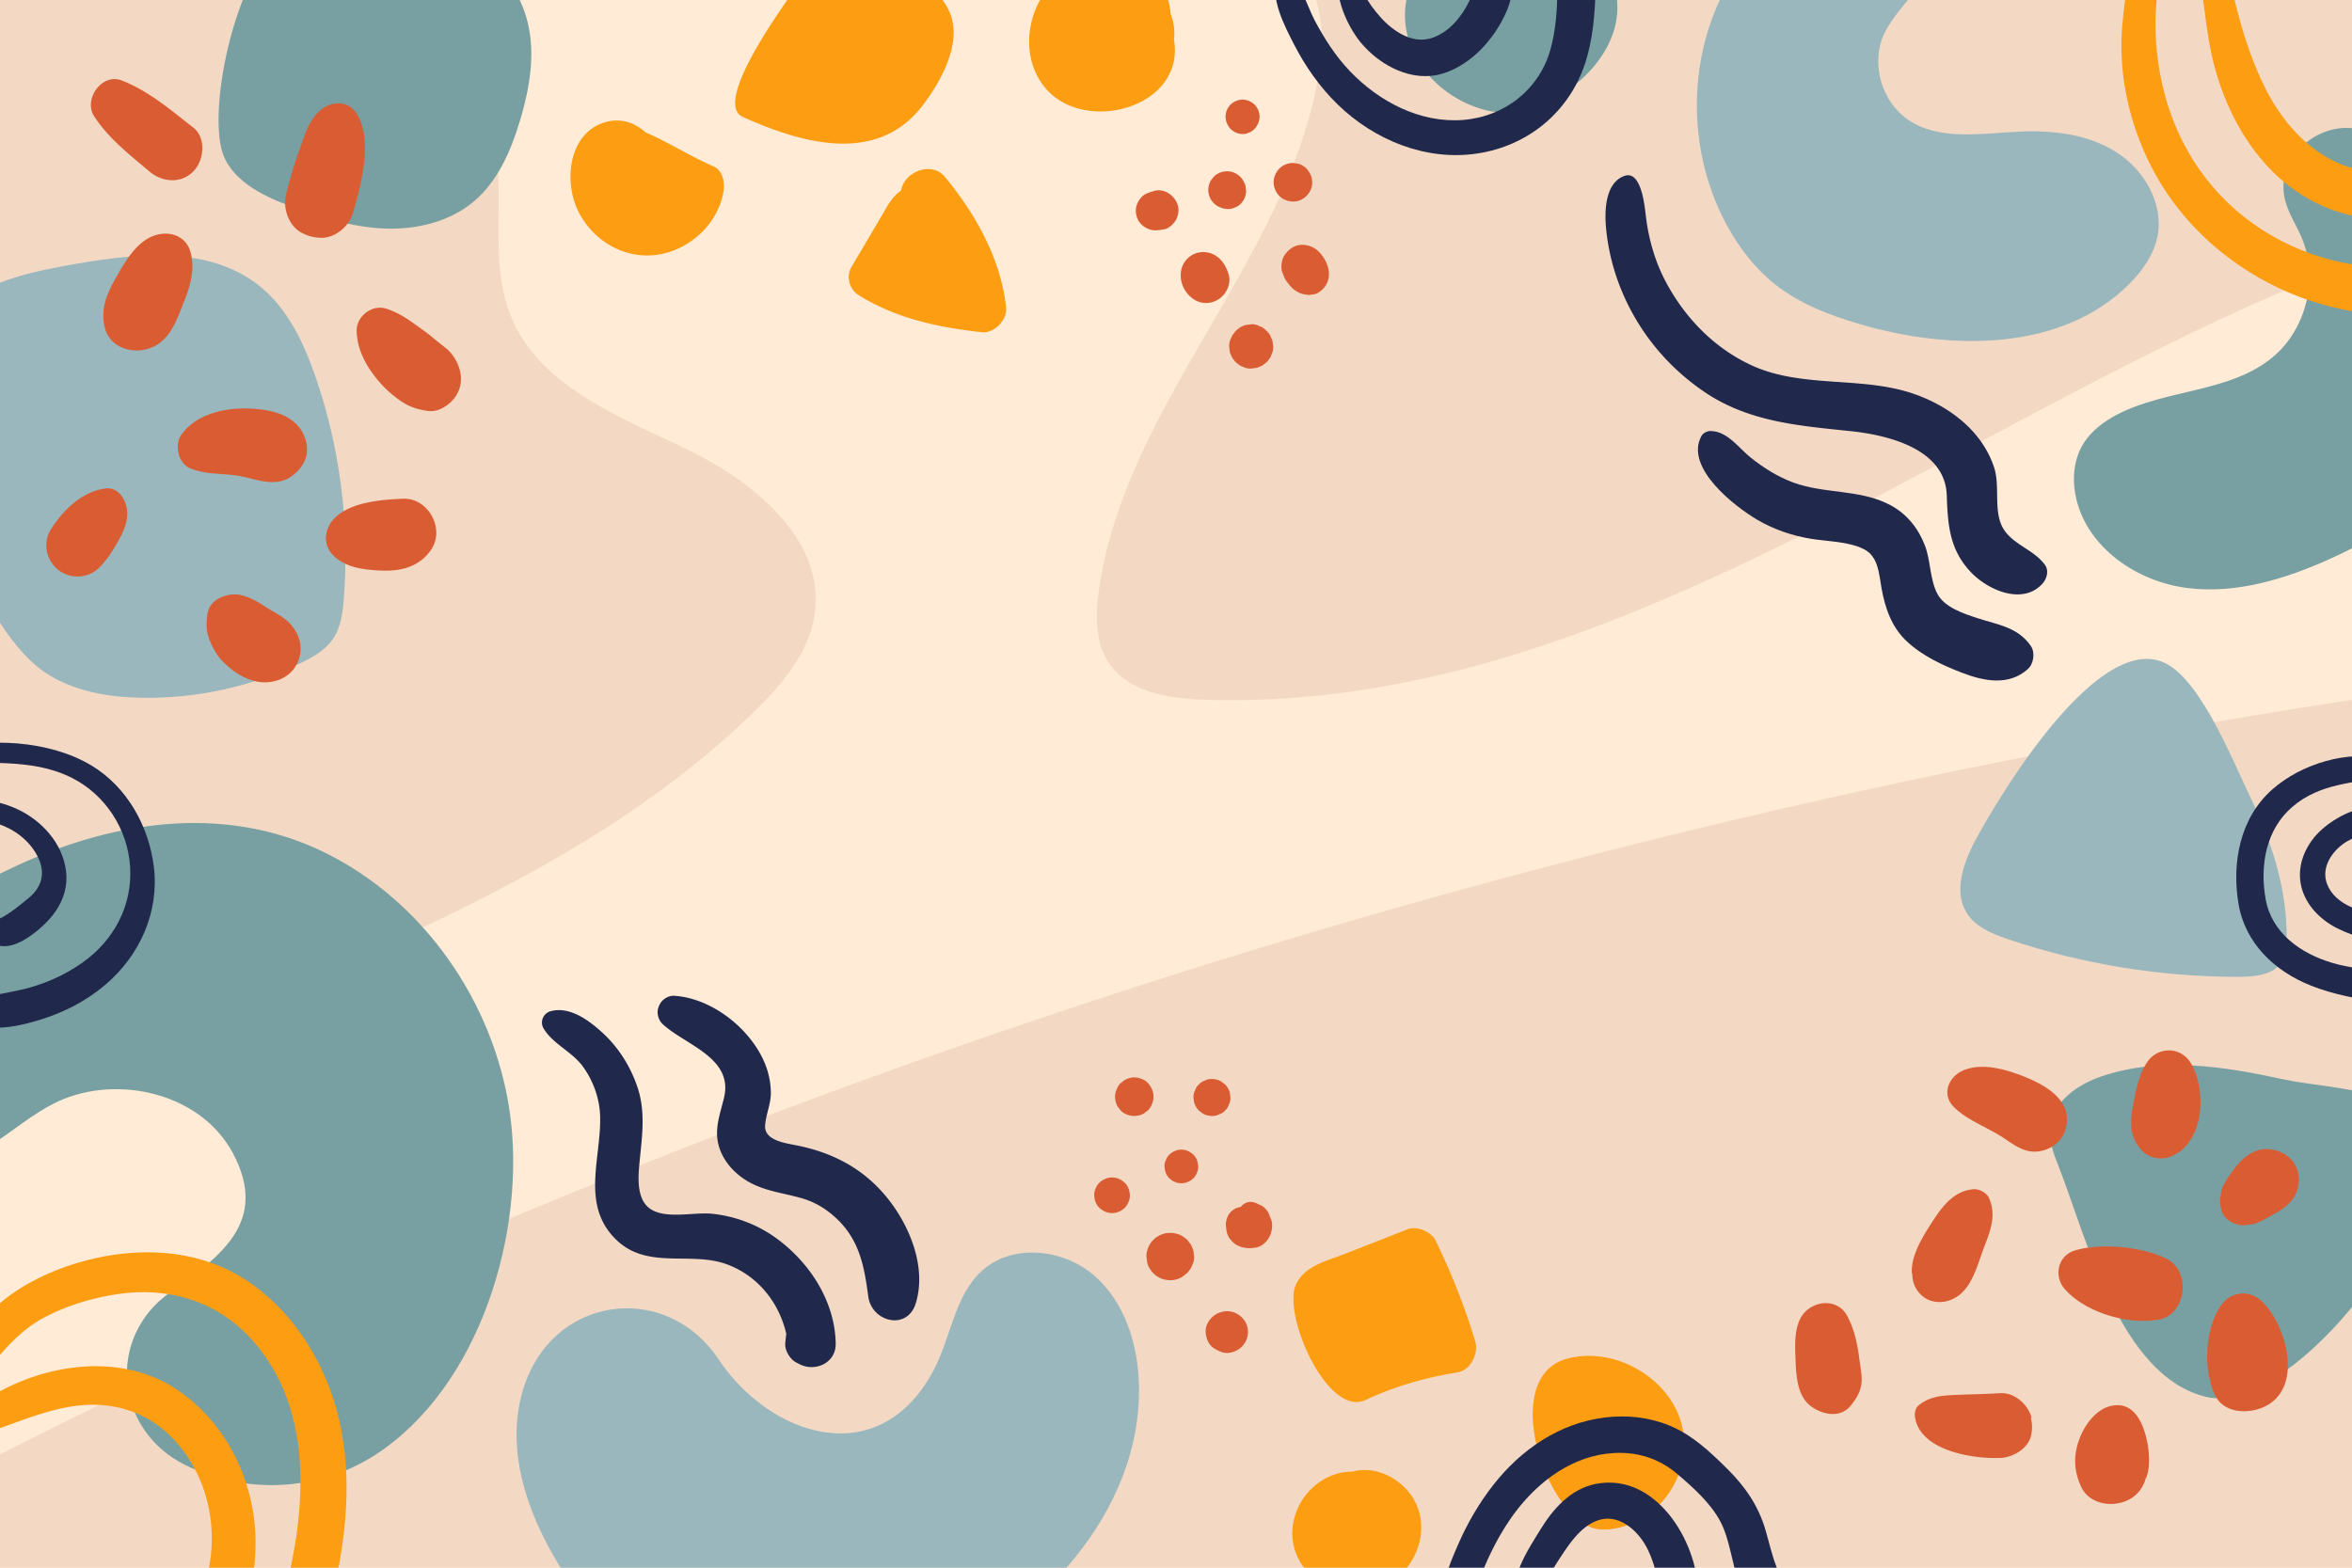 <svg xmlns="http://www.w3.org/2000/svg" xmlns:xlink="http://www.w3.org/1999/xlink" xml:space="preserve" viewBox="0 0 750 500"><path d="M0 0h750v500H0z" style="fill:#ffebd6"/><path d="M420.185 25.539c-10.641 58.458-61.575 103.998-69.795 162.845-1.086 7.777-1.241 16.259 3.047 22.837 6.2 9.508 19.098 11.564 30.443 11.943 119.547 3.998 223.081-75.566 332.012-124.977 11.134-5.05 22.517-9.822 34.107-13.871V0H419.658c2.58 8.006 2.062 17.108.527 25.539M0 355.112c81.162-40.001 175.564-65.02 240.365-128.011 9.069-8.816 17.874-19.15 19.491-31.694 3.042-23.6-19.796-42.048-41.25-52.339s-46.488-19.928-55.583-41.917c-7.382-17.847-1.623-38.444-5.566-57.351-4.005-19.204-16.873-33.474-33.585-43.8H0zM750 223.209C489.348 262.958 235.103 344.521 0 463.883V500h750z" style="fill:#f3d9c4"/><defs><path id="a" d="M0 0h750v500H0z"/></defs><clipPath id="b"><use xlink:href="#a" style="overflow:visible"/></clipPath><path d="M-41.677 304.979c-7.83 8.458-12.392 18.847-10.085 32.053 2.169 12.412 7.364 30.946 22.077 34.925 18.89 5.109 32.483-13.395 48.231-20.671 18.824-8.697 45.608-2.75 55.828 16.711 11.378 21.665-3.974 32.72-20.189 44.222-20.306 14.404-17.582 43.864 4.835 55.005 19.193 9.539 42.499 8.481 60.557-3.157 33.622-21.67 48.437-71.749 42.958-109.518-5.064-34.909-27.467-67.239-59.159-82.729-32.665-15.965-69.33-9.69-100.924 5.644-14.172 6.878-32.658 15.124-44.129 27.515" style="clip-path:url(#b);fill:#78a0a2"/><path d="M166.439 444.449c-5.486 20.073 2.912 41.428 14.385 58.788 12.204 18.468 29.149 35.146 50.588 40.658 20.516 5.275 42.371-.36 61.617-9.209 37.326-17.161 71.026-51.754 70.16-92.827-.275-13.007-4.488-26.565-14.323-35.081s-26.003-10.243-35.672-1.538c-8.939 8.048-9.935 21.557-15.664 32.133-17.658 32.593-52.286 20.376-68.363-3.79-16.979-25.523-54.15-20.518-62.728 10.866M14.053 214.258c9.015 6.195 20.323 8.12 31.26 8.29 17.372.271 34.794-3.537 50.469-11.03 3.998-1.911 8.04-4.198 10.494-7.887 2.398-3.606 2.975-8.093 3.326-12.41 1.953-24.007-1.146-48.413-9.036-71.17-3.722-10.735-8.791-21.495-17.601-28.67-16.675-13.579-40.891-10.468-62.054-6.635-15.581 2.822-36.337 7.729-42.208 24.629-9.098 26.214 12.74 89.343 35.35 104.883" style="clip-path:url(#b);fill:#9ab7bd"/><path d="M70.553 47.253c2.291 9.862 12.835 15.134 22.341 18.618 9.585 3.513 19.48 6.601 29.68 7.011s20.842-2.106 28.619-8.718c7.6-6.461 11.734-16.083 14.602-25.636 2.46-8.195 4.192-16.754 3.463-25.28S165.11-3.823 158.642-9.426C145.155-21.112 107.02-32.103 90.983-20.58c-15.054 10.817-24.225 51.5-20.43 67.833" style="clip-path:url(#b);fill:#78a0a2"/><path d="M548.339.126c-10.463 22.569-9.536 50.082 2.422 71.895 3.925 7.161 9.012 13.766 15.434 18.809 7.801 6.125 17.269 9.736 26.785 12.53 29.276 8.594 64.656 8.735 86.135-12.936 4.12-4.157 7.642-9.16 8.831-14.89 2.183-10.521-4.232-21.486-13.353-27.166s-20.357-6.91-31.088-6.371c-11.987.602-25.159 2.935-35.077-3.824-8.359-5.696-11.831-17.581-7.854-26.882 6.324-14.788 45.923-42.843 8.632-50.719-26.409-5.578-50.667 17.552-60.867 39.554" style="clip-path:url(#b);fill:#9ab7bd"/><path d="M728.688 63.934c1.091 4.209 3.585 7.9 5.277 11.905 5.432 12.852 1.529 29.036-9.163 38.001-13.593 11.397-33.782 10.172-49.55 18.297-4.501 2.319-8.714 5.517-11.236 9.908-2.956 5.148-3.293 11.51-1.892 17.278 3.755 15.454 19.195 26.049 34.958 28.161s31.657-2.781 46.141-9.349c17.44-7.909 34.092-18.673 45.481-34.068s16.851-35.988 10.966-54.211c-1.885-5.835-4.853-11.28-8.363-16.308-7.858-11.256-25.151-29.041-39.143-32.312-12.588-2.943-27.027 8.997-23.476 22.698" style="clip-path:url(#b);fill:#78a0a2"/><path d="M629.994 267.827c-4.301 8.002-7.688 18.178-1.499 25.141 3.018 3.396 7.725 5.206 12.288 6.739 23.227 7.802 48.061 11.836 72.903 11.845 4.783.001 10.229-.426 13.158-3.774 1.987-2.271 2.274-5.337 2.314-8.215.222-15.823-4.733-31.141-11.706-45.577-5.068-10.492-15.238-36.139-26.467-42.212-21.348-11.548-53.313 41.766-60.991 56.053" style="clip-path:url(#b);fill:#9ab7bd"/><path d="M759.242 350.26c40.206 14.876-25.324 102.672-55.837 95.243-27.619-6.724-38.115-51.078-47.024-73.65-1.563-3.959-3.127-8.119-2.673-12.351.869-8.093 8.733-13.608 16.445-16.218 18.85-6.379 39.106-3.165 58.055.984 8.397 1.837 21.267 2.381 31.034 5.992" style="clip-path:url(#b);fill:#78a0a2"/><path d="M61.64 40.697c-7.224-5.639-14.188-11.665-22.806-15.03-6.353-2.48-12.336 6.032-8.801 11.448 4.595 7.04 11.257 12.209 17.615 17.573 4.082 3.443 9.988 4.003 13.992 0 3.42-3.419 4.236-10.684 0-13.991M113.882 36.468c-2.587-4.423-7.877-4.376-11.493-1.481-3.93 3.146-5.268 8.329-6.93 12.884-1.659 4.545-2.988 9.249-4.202 13.934-1.171 4.52.716 10.301 5.096 12.523 1.916.972 3.452 1.371 5.597 1.514 4.822.32 9.446-3.674 10.693-8.141 2.515-9.005 6.285-22.608 1.239-31.233M60.786 80.512c-1.552-5.766-7.537-7.184-12.424-5.055-4.727 2.06-8.032 7.235-10.514 11.581-3.188 5.582-5.938 10.509-4.503 17.138 1.551 7.165 9.846 9.214 15.653 6.368 5.742-2.813 7.568-9.129 9.81-14.669 1.979-4.892 3.384-10.139 1.978-15.363M97.594 140.802c-2.286-8.993-12.428-10.638-20.441-10.517-7.142.108-15.234 2.438-19.416 8.516-2.144 3.115-.872 8.945 2.751 10.492 4.944 2.11 9.987 1.615 15.216 2.417 5.847.897 11.979 4.076 17.418.083 3.591-2.636 5.621-6.474 4.472-10.991M145.614 115.376c-.751-1.511-1.823-2.89-3.047-4.057.119.113-1.583-1.236-2.089-1.637-2.734-2.183-3.04-2.572-6.282-4.91-3.595-2.592-6.575-4.884-11.06-6.33-4.522-1.458-9.55 2.479-9.406 7.165.188 6.098 3.035 11.178 6.889 15.797a34.8 34.8 0 0 0 5.166 5.01c3.528 2.8 6.165 4.059 10.815 4.67 3.511.462 7.342-2.313 9.014-5.17 1.984-3.389 1.694-7.132 0-10.538M40.509 162.63c-.371-3.313-2.855-7.345-6.846-6.846-7.446.93-13.738 7.03-17.556 13.283-2.576 4.218-1.25 9.819 2.546 12.752 3.861 2.983 9.459 2.727 12.979-.773 2.402-2.387 4.351-5.398 5.993-8.347 1.707-3.067 3.289-6.448 2.884-10.069M92.798 199.262c-2.169-2.55-5.234-3.831-7.971-5.64-2.447-1.618-5.199-3.203-8.063-3.842-4.08-.91-9.948 1.221-10.606 6.022-.501 3.656-.405 6.052 1.148 9.458.943 2.069 2.095 4.025 3.701 5.673 3.631 3.726 8.838 7.024 14.195 6.668 4.36-.29 8.071-2.466 9.817-6.604 1.764-4.181.646-8.363-2.221-11.735M128.493 159.061c-6.977.303-17.352 1.073-22.281 6.736-2.836 3.258-3.207 8.043 0 11.276 4.041 4.074 9.987 4.686 15.488 4.912 6.379.263 12.376-1.335 15.955-6.96 4.23-6.646-1.245-16.307-9.162-15.964M592.818 432.842c-.614-4.687-1.674-9.329-3.868-13.291-2.711-4.896-8.936-4.941-12.8-1.649-3.829 3.262-3.835 9.568-3.65 14.182.218 5.418.193 12.688 4.791 16.281 3.548 2.773 9.436 4.151 12.823 0 2.166-2.655 3.6-5.161 3.532-8.689-.044-2.259-.535-4.597-.828-6.834M647.567 452.176l.278.074-.095-.321c-1.221-4.144-5.42-7.859-9.962-7.585-4.773.288-9.547.358-14.316.561-4.332.184-8.216.514-11.659 3.318-1.213.987-1.374 2.756-1.1 4.162 2.037 10.457 18.524 12.935 27.075 12.622 4.107-.15 9.267-3.07 9.962-7.585l.095-.615a11.2 11.2 0 0 0-.278-4.631M634.268 382.122c-.729-1.679-3.148-2.971-4.932-2.829-6.118.49-9.779 5.182-12.927 10.023-3.085 4.746-7.323 11.281-6.716 17.087l.116-.067a8.7 8.7 0 0 0 .661 3.543c2.595 6.158 9.836 6.933 14.627 2.904 4.262-3.585 5.829-10.524 7.812-15.598 1.989-5.092 3.641-9.805 1.359-15.063M645.977 343.579c-5.886-2.411-13.7-4.783-19.871-2.214-4.685 1.95-7.152 7.601-3.084 11.683 4.288 4.303 10.657 6.446 15.706 9.78 3.055 2.017 6.155 4.479 10.014 4.479 4.328 0 8.644-2.785 9.888-6.997 2.631-8.908-5.76-13.908-12.653-16.731M698.516 338.929c-3.26-5.282-10.652-5.143-13.942 0-2.514 3.93-3.403 8.41-4.268 12.921-1.109 5.782-1.562 10.425 2.664 15.075 1.999 2.2 5.596 3.091 8.413 2.224 11.411-3.515 12.652-21.279 7.133-30.22M690.907 401.491c-7.718-3.859-20.763-5.145-29.178-2.697-5.58 1.623-6.956 8.248-3.273 12.398 6.691 7.539 20.273 11.422 29.918 9.683 8.858-1.598 10.41-15.445 2.533-19.384M721.066 414.885c-4.081-3.757-9.943-2.858-12.969 1.671-5.03 7.529-5.55 19.956-1.896 28.178 2.682 6.036 10.461 6.315 15.544 4.076 13.188-5.812 7.367-26.517-.679-33.925M683.997 457.078c-1.552-5.135-4.615-10.089-10.896-8.663-4.691 1.065-8.242 5.951-9.888 10.168-2.075 5.317-2.021 10.338.402 15.57 3.121 6.739 13.006 7.083 17.796 2.293 1.441-1.441 2.378-3.219 2.856-5.102l.058.102c1.688-4.05.91-10.27-.328-14.368" style="clip-path:url(#b);fill:#da5c33"/><g style="clip-path:url(#b)"><path d="M716.617 390.67c.105-.006.261-.018.511-.04.708-.121.187-.048-.511.04M723.503 366.524c-5.627-.465-9.515 3.954-12.411 8.101a26 26 0 0 0-1.878 3.125 6.4 6.4 0 0 0-1.019 3.193l-.045.321c-.459 1.351-.152 3.062.117 4.364.67 3.246 3.834 4.895 6.812 5.186.195.019.933-.068 1.538-.144-.424.026.326-.075 2.294-.306l2.051-.866c1.097-.533 2.164-1.185 3.241-1.763 3.821-2.05 7.548-4.467 8.57-9.042 1.446-6.467-2.878-11.641-9.27-12.169" style="fill:#da5c33"/></g><path d="M246.43 394.142c-5.686-3.882-12.346-6.259-19.172-7.006-5.732-.627-13.923 1.619-19.166-1.133-5.561-2.92-4.565-11.183-4.053-16.35.764-7.718 1.785-15.248-.724-22.787-2.142-6.435-5.839-12.459-10.796-17.113-4.295-4.032-10.752-8.993-17.004-7.214-2.288.651-3.418 3.35-2.206 5.423 2.926 5.003 9.167 7.461 12.616 12.275 3.371 4.704 5.349 10.34 5.452 16.137.238 13.409-6.207 28.171 5.211 39.109 10.047 9.624 23.745 3.409 35.442 7.847 9.778 3.71 16.478 12.239 18.712 22.165-.173.965-.239 1.959-.332 2.845-.248 2.35 1.529 5.233 3.597 6.271l1.055.53c4.99 2.506 11.506-.502 11.422-6.555-.194-13.919-8.826-26.78-20.054-34.444M283.961 383.392c-7.514-9.998-17.571-15.579-29.694-18.035-3.934-.797-10.621-1.603-10.289-6.416.236-3.419 1.789-6.617 1.824-10.129.029-2.93-.526-5.961-1.532-8.699-4.208-11.455-16.913-21.749-29.276-22.518-1.751-.109-3.744 1.062-4.549 2.609a7 7 0 0 0-.461 1.048l-.07.211c-.569 1.717.051 3.899 1.355 5.125 7.076 6.655 22.654 10.691 19.62 23.459-1.339 5.634-3.428 10.572-1.374 16.389 1.799 5.096 5.979 9.036 10.792 11.322 5.126 2.434 10.662 2.953 16.019 4.615 4.196 1.302 7.921 3.755 11.02 6.84 6.918 6.884 8.318 15.233 9.523 24.285 1.088 8.167 12.499 11.071 15.192 2.056 3.251-10.882-1.432-23.29-8.1-32.162M652.112 180.194c-3.401-4.695-9.408-6.19-12.776-10.792-4.059-5.544-1.367-13.861-3.438-20.249-4.335-13.37-17.59-21.934-30.734-25.005-15.457-3.612-32.313-.9-46.979-7.794-11.587-5.446-20.679-14.815-26.748-25.998-3.483-6.418-5.554-13.402-6.512-20.626-.372-2.803-1.259-15.724-7.001-13.602-6.149 2.273-6.3 11.26-5.779 16.723.66 6.913 2.35 13.588 5.016 19.994 5.447 13.091 14.607 24.212 26.353 32.165 14.188 9.605 30.148 10.77 46.697 12.511 11.813 1.242 30.087 5.634 30.57 20.473.309 9.502.898 17.526 7.922 24.734 5.419 5.56 16.388 10.374 22.65 3.357 1.325-1.484 2.054-4.103.759-5.891" style="clip-path:url(#b);fill:#20284c"/><path d="M647.571 205.997c-4.164-5.983-10.441-6.714-16.908-8.813-4.318-1.401-10.511-3.423-12.806-7.664-2.503-4.625-2.162-10.622-4.046-15.546-2.103-5.497-5.768-10.064-11.007-12.87-9.604-5.144-21.026-3.491-31.087-7.254-4.905-1.835-9.285-4.593-13.372-7.833-3.954-3.134-7.438-8.478-12.87-8.552-1.173-.016-2.429.66-2.985 1.712-5.281 9.989 10.57 22.299 17.854 26.588 5.201 3.063 11.054 5.063 16.995 6.055 5.448.91 11.912.818 16.952 3.299 4.721 2.323 4.865 7.944 5.698 12.543 1.145 6.318 3.215 12.362 8.022 16.866 5.018 4.702 11.482 7.695 17.836 10.118 6.968 2.657 14.732 4.142 20.764-1.225 1.885-1.677 2.432-5.309.96-7.424" style="clip-path:url(#b);fill:#20284c"/><path d="M302.682 3.603c-2.22-4.847-6.61-8.744-10.417-12.364-4.721-4.491-9.488-8.935-14.231-13.402-2.621-2.469-7.805-3.169-10.318 0-4.958 6.251-43.251 53.908-30.81 59.483 18.651 8.357 42.821 15.457 57.403-3.816 5.849-7.73 12.816-20.199 8.373-29.901M320.821 98.221c-1.532-15.434-9.789-30.058-19.519-41.815-4.075-4.924-12.267-1.921-13.805 3.645-.076.276-.172.538-.253.81-2.861 1.868-4.615 5.443-6.403 8.475l-9.308 15.788c-1.851 3.139-.673 7.222 2.384 9.094 12.175 7.451 25.156 10.176 39.159 11.748 3.89.436 8.125-3.913 7.745-7.745M374.346 12.613c.344-2.725-.035-5.549-1.044-8.216a28 28 0 0 0-.709-4.144c-2.775-11.043-17.835-25.788-28.434-14.07-1.104 1.221-1.935 2.637-2.513 4.153-4.639 2.431-8.877 7.196-10.741 11.084-4.153 8.661-3.808 19.421 2.651 26.887 12.725 14.709 44.532 5.801 40.79-15.694M227.523 53.066c-7.326-3.166-14.36-7.691-21.737-10.888-3.201-2.945-7.578-4.457-11.976-3.422-12.128 2.854-14.133 18.093-9.797 27.784 4.45 9.946 14.91 16.348 25.816 14.679 10.204-1.561 19.309-9.975 20.887-20.31.42-2.76-.209-6.553-3.193-7.843M470.402 427.757c-3.319-10.994-7.547-21.667-12.557-31.999-1.4-2.887-5.965-4.883-9.037-3.678l-19.953 7.828c-5.693 2.233-12.68 3.717-15.558 9.664-4.553 9.436 9.96 42.666 22.174 36.936 9.298-4.362 19.151-7.168 29.279-8.797 4.252-.683 6.808-6.124 5.652-9.954M534.836 450.285c-5.731-12.695-21.503-20.611-35.115-16.953-22.386 6.02-6.148 52.548 10.053 54.398 3.787.433 7.753-.567 11.186-2.1 13.218-5.901 19.864-22.078 13.876-35.345M452.451 481.944c-2.569-8.754-12.569-15.002-21.15-12.582a17.6 17.6 0 0 0-7.052 1.412c-10.091 4.287-15.359 16.668-10.074 26.636 5.031 9.488 17.118 13.548 26.744 8.874 8.865-4.305 14.373-14.658 11.532-24.34" style="clip-path:url(#b);fill:#fd9d12"/><path d="M506.847-16.867a36.3 36.3 0 0 0-5.816-4.696c-4.141-4.921-9.702-8.19-16.404-8.579-7.373-.428-14.16 2.65-19.335 7.885a37.6 37.6 0 0 0-7.899 6.186c-19.793 20.27-5.319 45.486 16.149 51.154 22.82 6.024 59.121-26.341 33.305-51.95" style="clip-path:url(#b);fill:#78a0a2"/><path d="M105.378 443.497c-5.148-14.019-14.025-26.585-26.521-34.96-14.312-9.593-31.95-10.914-48.442-7.242-15.797 3.517-34.84 12.794-41.072 28.846-1.764 4.542 5.131 8.449 8.226 4.789 5.071-5.997 9.643-11.083 16.684-14.817 7.065-3.745 15.205-6.174 23.09-7.357 15.958-2.395 31.097 1.922 42.255 13.718 10.705 11.318 15.556 26.556 16.13 41.911.343 9.18-.512 18.458-2.235 27.472-1.035 5.412-2.451 15.318-9.193 15.814-1.386.102-2.488 1.305-2.091 2.744 1.717 6.227 10.364 7.522 15.458 4.899 7.685-3.956 9.253-13.608 10.627-21.291 3.224-18.022 3.474-37.122-2.916-54.526" style="clip-path:url(#b);fill:#fd9d12"/><path d="M56.494 443.247c-20.632-13.928-50.553-6.974-68.294 8.664-2.844 2.507.181 7.091 3.592 6.17 10.976-2.966 21.299-8.341 32.709-9.727 10.784-1.31 21.116 1.443 29.109 8.958 13.66 12.842 17.276 33.375 10.801 50.669-1.385 3.698-4.02 8.761-1.804 12.602 2.624 4.549 8.073 3.006 10.997-.263 6.106-6.829 7.692-18.249 7.872-27.055.399-19.546-8.638-38.985-24.982-50.018M778.979 79.365c-1.343-.302-3.033.942-2.451 2.451.027.19.064.343.106.476a5 5 0 0 0-.543.422c-1.015.535-1.916 1.109-3.053 1.47-2.557.811-5.318.819-7.972.933-6.587.284-13.12-.241-19.549-1.711-13.249-3.03-25.548-9.509-35.331-18.978-9.855-9.539-16.661-21.721-20.067-34.981-1.703-6.629-2.656-13.504-2.774-20.348-.059-3.423.14-6.812.474-10.216.298-3.036 1.063-6.514-.856-9.119-.948-1.287-2.292-1.674-3.768-.988-5.18 2.407-5.544 11.415-6.143 16.38a78.5 78.5 0 0 0 .31 21.263c2.081 13.746 7.554 27.19 15.872 38.347 16.583 22.243 44.045 35.911 71.831 35.716 7.211-.051 16.38-.896 19.86-8.255 2.351-4.973-.47-11.628-5.946-12.862" style="clip-path:url(#b);fill:#fd9d12"/><path d="M782.163 53.832c-4.682-.155-8.993-.511-13.661.192-4.764.718-9.779 1.116-14.568.395-9.206-1.385-16.984-6.628-23.058-13.491-6.474-7.315-10.554-16.172-13.78-25.299-1.929-5.457-3.457-11.044-4.795-16.672-1.117-4.699-1.581-9.043-5.828-11.816-.539-.352-1.49-.267-1.917.247-3.72 4.478-2.314 10.174-1.63 15.588.82 6.489 1.745 13.061 3.529 19.367 3.253 11.496 8.833 22.513 17.088 31.222 7.992 8.431 18.441 14.215 29.988 15.802 12.003 1.649 24.742-.581 30.506-12.273.729-1.483-.158-3.205-1.874-3.262" style="clip-path:url(#b);fill:#fd9d12"/><path d="M391.723 87.307c-.683-2.121-1.704-3.991-3.486-5.367-2.803-2.165-6.839-2.063-9.436.382-3.004 2.829-2.891 7.482-.631 10.698 2.143 3.049 5.674 4.547 9.259 3.034 3.258-1.375 5.433-5.207 4.294-8.747M420.332 80.079c-2.131-2.023-5.723-2.738-8.308-1.072a8.2 8.2 0 0 0-2.46 2.46c-.854 1.324-1.267 3.779-.691 5.282.322.842.595 1.723 1.064 2.495.371.612 1.121 1.514 1.664 2.145.573.666 1.281 1.205 2.047 1.648 1.281.741 2.274.897 3.727 1.049l1.68-.226a4.76 4.76 0 0 0 2.15-1.131c1.104-.853 1.849-1.927 2.265-3.283 1.022-3.331-.729-7.079-3.138-9.367M405.866 109.605a3.5 3.5 0 0 0-.479-1.771 5.25 5.25 0 0 0-1.451-2.258l-.229-.194a5 5 0 0 0-2.154-1.384 5.04 5.04 0 0 0-2.578-.576l-1.779.239a6.7 6.7 0 0 0-2.953 1.721l-.229.194-1.097 1.42-.707 1.676a5.3 5.3 0 0 0-.125 2.798 3.5 3.5 0 0 0 .479 1.771q.25.891.902 1.548.467.79 1.259 1.258.657.652 1.548.902a5.3 5.3 0 0 0 2.703.604l1.865-.251 1.676-.707 1.42-1.097 1.097-1.42.707-1.676a5.3 5.3 0 0 0 .125-2.797M397.248 60.043a4.34 4.34 0 0 0-.693-2.17q-.072-.148-.145-.295a6 6 0 0 0-2.138-2.138 5.93 5.93 0 0 0-3.008-.814 5.93 5.93 0 0 0-3.008.814 4.5 4.5 0 0 0-1.672 1.535 4.5 4.5 0 0 0-1.067 2.027 5.95 5.95 0 0 0 1.533 5.799 5.96 5.96 0 0 0 2.63 1.533q.118.048.238.094.387.159.823.123.428.14.86.098a4.33 4.33 0 0 0 2.216-.495 4.3 4.3 0 0 0 1.851-1.189c1.031-1.123 1.691-2.511 1.685-4.068a3.3 3.3 0 0 0-.105-.854M375.557 65.391c-1.004-3.102-4.426-5.558-7.779-4.417-1.357.462-2.711.741-3.75 1.873-1.393 1.517-2.178 3.563-1.703 5.611l.103.442c.61 2.633 3.352 4.583 5.999 4.568.913-.005 1.809-.176 2.713-.298 1.45-.195 3.081-1.712 3.779-2.906.794-1.356 1.13-3.353.638-4.873M417.112 54.412a4.65 4.65 0 0 0-1.725-1.583 4.6 4.6 0 0 0-2.286-.73 4.66 4.66 0 0 0-2.452.11 6.14 6.14 0 0 0-2.713 1.581c-1.104 1.203-1.801 2.682-1.801 4.347 0 1.576.686 3.232 1.801 4.347 1.177 1.177 2.716 1.728 4.347 1.801 3.261.146 6.226-2.906 6.149-6.118-.033-1.442-.449-2.629-1.32-3.755M400.898 34.465a5.46 5.46 0 0 0-4.674-2.681 5.46 5.46 0 0 0-4.674 2.681 5.4 5.4 0 0 0-.739 2.732q.004 1.466.739 2.732c.875 1.71 2.767 2.809 4.674 2.809a3.94 3.94 0 0 0 2.013-.45 3.4 3.4 0 0 0 .671-.289c.819-.441 1.57-1.248 1.991-2.07q.735-1.266.739-2.732a5.4 5.4 0 0 0-.74-2.732M380.633 399.743a3.7 3.7 0 0 0-.511-1.89 3.74 3.74 0 0 0-.963-1.652 3.8 3.8 0 0 0-1.344-1.344 5.65 5.65 0 0 0-2.547-1.341l-.134-.027a7.6 7.6 0 0 0-4.014 0 7.55 7.55 0 0 0-3.332 1.942 7.54 7.54 0 0 0-1.941 3.331 5.7 5.7 0 0 0-.135 3.01 5.6 5.6 0 0 0 .896 2.807 7.6 7.6 0 0 0 2.708 2.708 7.5 7.5 0 0 0 3.81 1.031 7.5 7.5 0 0 0 3.81-1.031l.119-.082 1.516-1.171 1.171-1.516.755-1.789q.47-1.492.136-2.986M358.629 377.205c-1.112-1.021-2.479-1.665-4.019-1.665-1.457 0-2.988.634-4.019 1.665-.986.986-1.728 2.603-1.665 4.019.066 1.47.549 2.994 1.665 4.019 1.112 1.021 2.479 1.665 4.019 1.665 1.457 0 2.988-.634 4.019-1.665.986-.986 1.728-2.603 1.665-4.019-.066-1.47-.549-2.994-1.665-4.019M367.611 348.17l-.033-.104c-.455-1.418-1.412-2.886-2.771-3.604-1.381-.73-3.118-1.138-4.646-.608l-.093.032a4.6 4.6 0 0 0-2.085 1.098 4.6 4.6 0 0 0-1.579 1.721l-.618 1.465a6.2 6.2 0 0 0 0 3.26l.042.101a4.5 4.5 0 0 0 1.078 2.047 4.56 4.56 0 0 0 1.689 1.551c1.456.769 3.018 1.006 4.639.607l.095-.023a4.6 4.6 0 0 0 2.085-1.098 4.6 4.6 0 0 0 1.579-1.721c.753-1.424 1.125-3.143.618-4.724M380.503 368.237c-1.05-.964-2.341-1.572-3.796-1.572-1.376 0-2.822.599-3.796 1.572a4.03 4.03 0 0 0-1.11 1.728 4.04 4.04 0 0 0-.462 2.068c.062 1.388.518 2.828 1.572 3.796 1.05.964 2.341 1.572 3.796 1.572 1.376 0 2.822-.599 3.796-1.572a4.03 4.03 0 0 0 1.11-1.727q.504-.96.462-2.068c-.062-1.39-.518-2.83-1.572-3.797M392.154 348.465a5.9 5.9 0 0 0-1.516-2.602l-1.193-.922a5.87 5.87 0 0 0-2.976-.805 4.44 4.44 0 0 0-2.272.508 4.4 4.4 0 0 0-1.898 1.219 4.4 4.4 0 0 0-1.219 1.898 4.44 4.44 0 0 0-.508 2.272l.211 1.568q.42 1.498 1.516 2.602l1.193.922q1.38.8 2.976.805a4.44 4.44 0 0 0 2.272-.508 4.4 4.4 0 0 0 1.898-1.219 4.4 4.4 0 0 0 1.219-1.898 4.45 4.45 0 0 0 .508-2.272zM404.977 388.154c-.04-.151-.079-.303-.13-.449-.592-1.691-1.822-3.027-3.449-3.571a4 4 0 0 0-.494-.263c-1.04-.447-1.975-.722-3.115-.408-.793.218-1.622.78-2.145 1.474-1.356.17-2.672.904-3.479 1.949a6 6 0 0 0-1.135 4.893c.008.122.01.242.028.368.115.855.316 1.643.762 2.404.55.94 1.624 2.056 2.585 2.564 2.015 1.065 3.971 1.163 6.181.765 2.064-.372 3.707-2.174 4.478-4.001.713-1.689.896-4.035-.087-5.725M396.125 420.312l-.155-.159c-1.628-1.669-4.2-2.347-6.441-1.703l-.289.083c-2.653.763-4.913 3.423-4.785 6.285a7.7 7.7 0 0 0 .89 3.289c.828 1.567 2.334 2.374 3.895 2.995l.289.115c2.085.83 4.963-.143 6.441-1.703l.155-.164c2.397-2.526 2.467-6.508 0-9.038" style="clip-path:url(#b);fill:#da5c33"/><path d="M763.796 295.863c-1.932-4.125-5.638-3.95-9.645-5.008-4.838-1.277-10.008-3.781-12.02-8.689-1.988-4.851.828-9.739 4.67-12.72 3.839-2.978 8.802-3.635 12.531-6.683 2.248-1.837.126-4.774-2.096-5.06-6.013-.772-13.717 3.652-17.845 7.784-4.541 4.546-7.113 11.017-5.526 17.401 1.492 6.002 6.341 10.748 11.783 13.355 4.887 2.341 13.805 5.865 17.983.897.33-.391.38-.818.165-1.277" style="clip-path:url(#b);fill:#20284c"/><path d="M772.159 311.527c-3.532-1.609-8.227-1.475-12.068-1.816-5.522-.491-11.085-1.036-16.419-2.62-9.966-2.959-19.246-9.436-21.198-20.261-1.928-10.692.032-22.289 8.59-29.564 8.805-7.484 19.392-7.474 30.04-9.691 2.783-.579 2.691-4.898 0-5.537-12.35-2.934-27.184 1.502-36.551 9.775-10.287 9.086-12.951 23.384-10.732 36.512 2.133 12.623 11.647 21.523 23.201 26.082 7.23 2.853 14.959 4.206 22.615 5.331 4.585.673 12.767 1.305 13.887-4.855.218-1.194-.116-2.787-1.365-3.356M20.76 276.037c-1.823-8.609-8.782-15.413-16.739-18.62-3.808-1.535-8.69-2.701-12.819-2.029-1.364.222-6.22 1.855-4.662 4.248 2.071 3.18 7.869 1.884 11.103 2.648 5.195 1.227 10.05 4.342 13.097 8.751 3.974 5.75 3.559 11.301-1.888 15.619-1.93 1.53-9.257 7.941-11.809 6.72-.569-.272-1.366-.191-1.684.441-1.255 2.504-.269 5.289 2.077 6.825 3.868 2.532 8.598.384 11.901-1.905 7.665-5.312 13.515-12.82 11.423-22.698" style="clip-path:url(#b);fill:#20284c"/><path d="M49.054 276.417c-1.589-12.944-8.56-25.452-19.888-32.269-13.283-7.995-33.217-9.194-47.799-4.619-1.161.364-1.399 2.375 0 2.599 14.081 2.26 28.284-.735 41.613 5.998 10.674 5.392 17.75 16.377 18.506 28.291.787 12.393-5.147 23.495-15.216 30.62-5.384 3.81-11.463 6.536-17.824 8.229-3.402.905-6.894 1.372-10.31 2.198-3.721.9-6.62 2.632-9.863 4.605-.871.53-.954 1.919 0 2.428 3.62 1.935 7.077 3.363 11.258 3.27 4.524-.101 9.174-1.251 13.469-2.592 7.567-2.363 14.55-5.96 20.601-11.106 10.992-9.347 17.229-23.185 15.453-37.652M474.289-17.578c-.947-.23-1.941.454-1.928 1.469.122 9.94-5.094 24.269-15.33 28.076-6.4 2.381-12.758-1.918-16.881-6.555-1.995-2.243-3.825-4.667-5.157-7.367-1.418-2.876-1.794-6.363-3.654-8.961-.78-1.09-2.269-1.165-3.036 0-4.547 6.91 1.061 19.053 5.68 24.564 6.219 7.419 16.51 12.834 26.265 9.751 9.031-2.854 16.219-10.957 20.009-19.414 3.313-7.396 3.903-19.163-5.968-21.563" style="clip-path:url(#b);fill:#20284c"/><path d="M501.95-27.829c-2.206-1.552-5.809-.003-6.348 2.582-.77 3.696-.024 6.426.476 10.112.502 3.696.583 7.48.548 11.204-.063 6.619-.431 13.294-2.219 19.698-3.573 12.801-14.627 21.435-27.85 22.485-13.729 1.09-26.952-5.906-36.203-15.66-4.573-4.823-8.099-10.358-11.195-16.211-2.353-4.448-4.342-12.414-9.395-14.339-.692-.264-1.404.191-1.787.727-3.846 5.394 2.009 16.177 4.575 21.225 3.593 7.067 8.284 13.761 13.979 19.301 11.713 11.393 28.096 18.119 44.507 15.667 16.066-2.4 29.142-13.048 34.324-28.486 2.609-7.771 3.248-16.266 3.444-24.407.196-8.115.437-18.766-6.856-23.898M508.711 473.308c-7.974 1.617-13.543 8.036-17.599 14.677-3.685 6.033-10.82 16.431-6.922 23.512.909 1.651 3.396 1.987 4.693.605 2.168-2.31 2.761-4.979 4.148-7.756 1.421-2.845 3.167-5.551 4.91-8.207 2.895-4.41 6.55-9.615 11.828-11.316 6.105-1.969 11.744 2.708 14.718 7.637 3.122 5.174 3.828 11.127 6.014 16.603.89 5.898 11.107 5.568 10.992-1.163-.282-16.62-13.751-38.45-32.782-34.592" style="clip-path:url(#b);fill:#20284c"/><path d="M570.287 510.399c-.368-3.947-2.473-7.198-3.873-10.84-1.44-3.744-2.288-7.631-3.405-11.47-2.262-7.773-6.451-13.878-12.157-19.548-5.542-5.506-11.302-10.956-18.636-13.935-6.502-2.642-13.607-3.363-20.549-2.497-14.471 1.804-26.658 10.22-35.514 21.534-4.603 5.88-8.316 12.332-11.286 19.178-3.014 6.947-6.095 14.121-4.486 21.805.454 2.166 3.837 3.26 5.288 1.396 4.333-5.564 5.817-12.325 8.721-18.644 2.692-5.857 5.939-11.577 9.986-16.611 8.054-10.018 19.486-17.627 32.736-17.377 6.549.123 12.547 2.341 17.551 6.57 5.006 4.231 10.835 9.435 13.909 15.293 3.126 5.957 3.584 13.153 5.968 19.438 1.838 4.847 4.473 13.291 11.22 11.652 2.421-.588 4.769-3.343 4.527-5.944" style="clip-path:url(#b);fill:#20284c"/></svg>